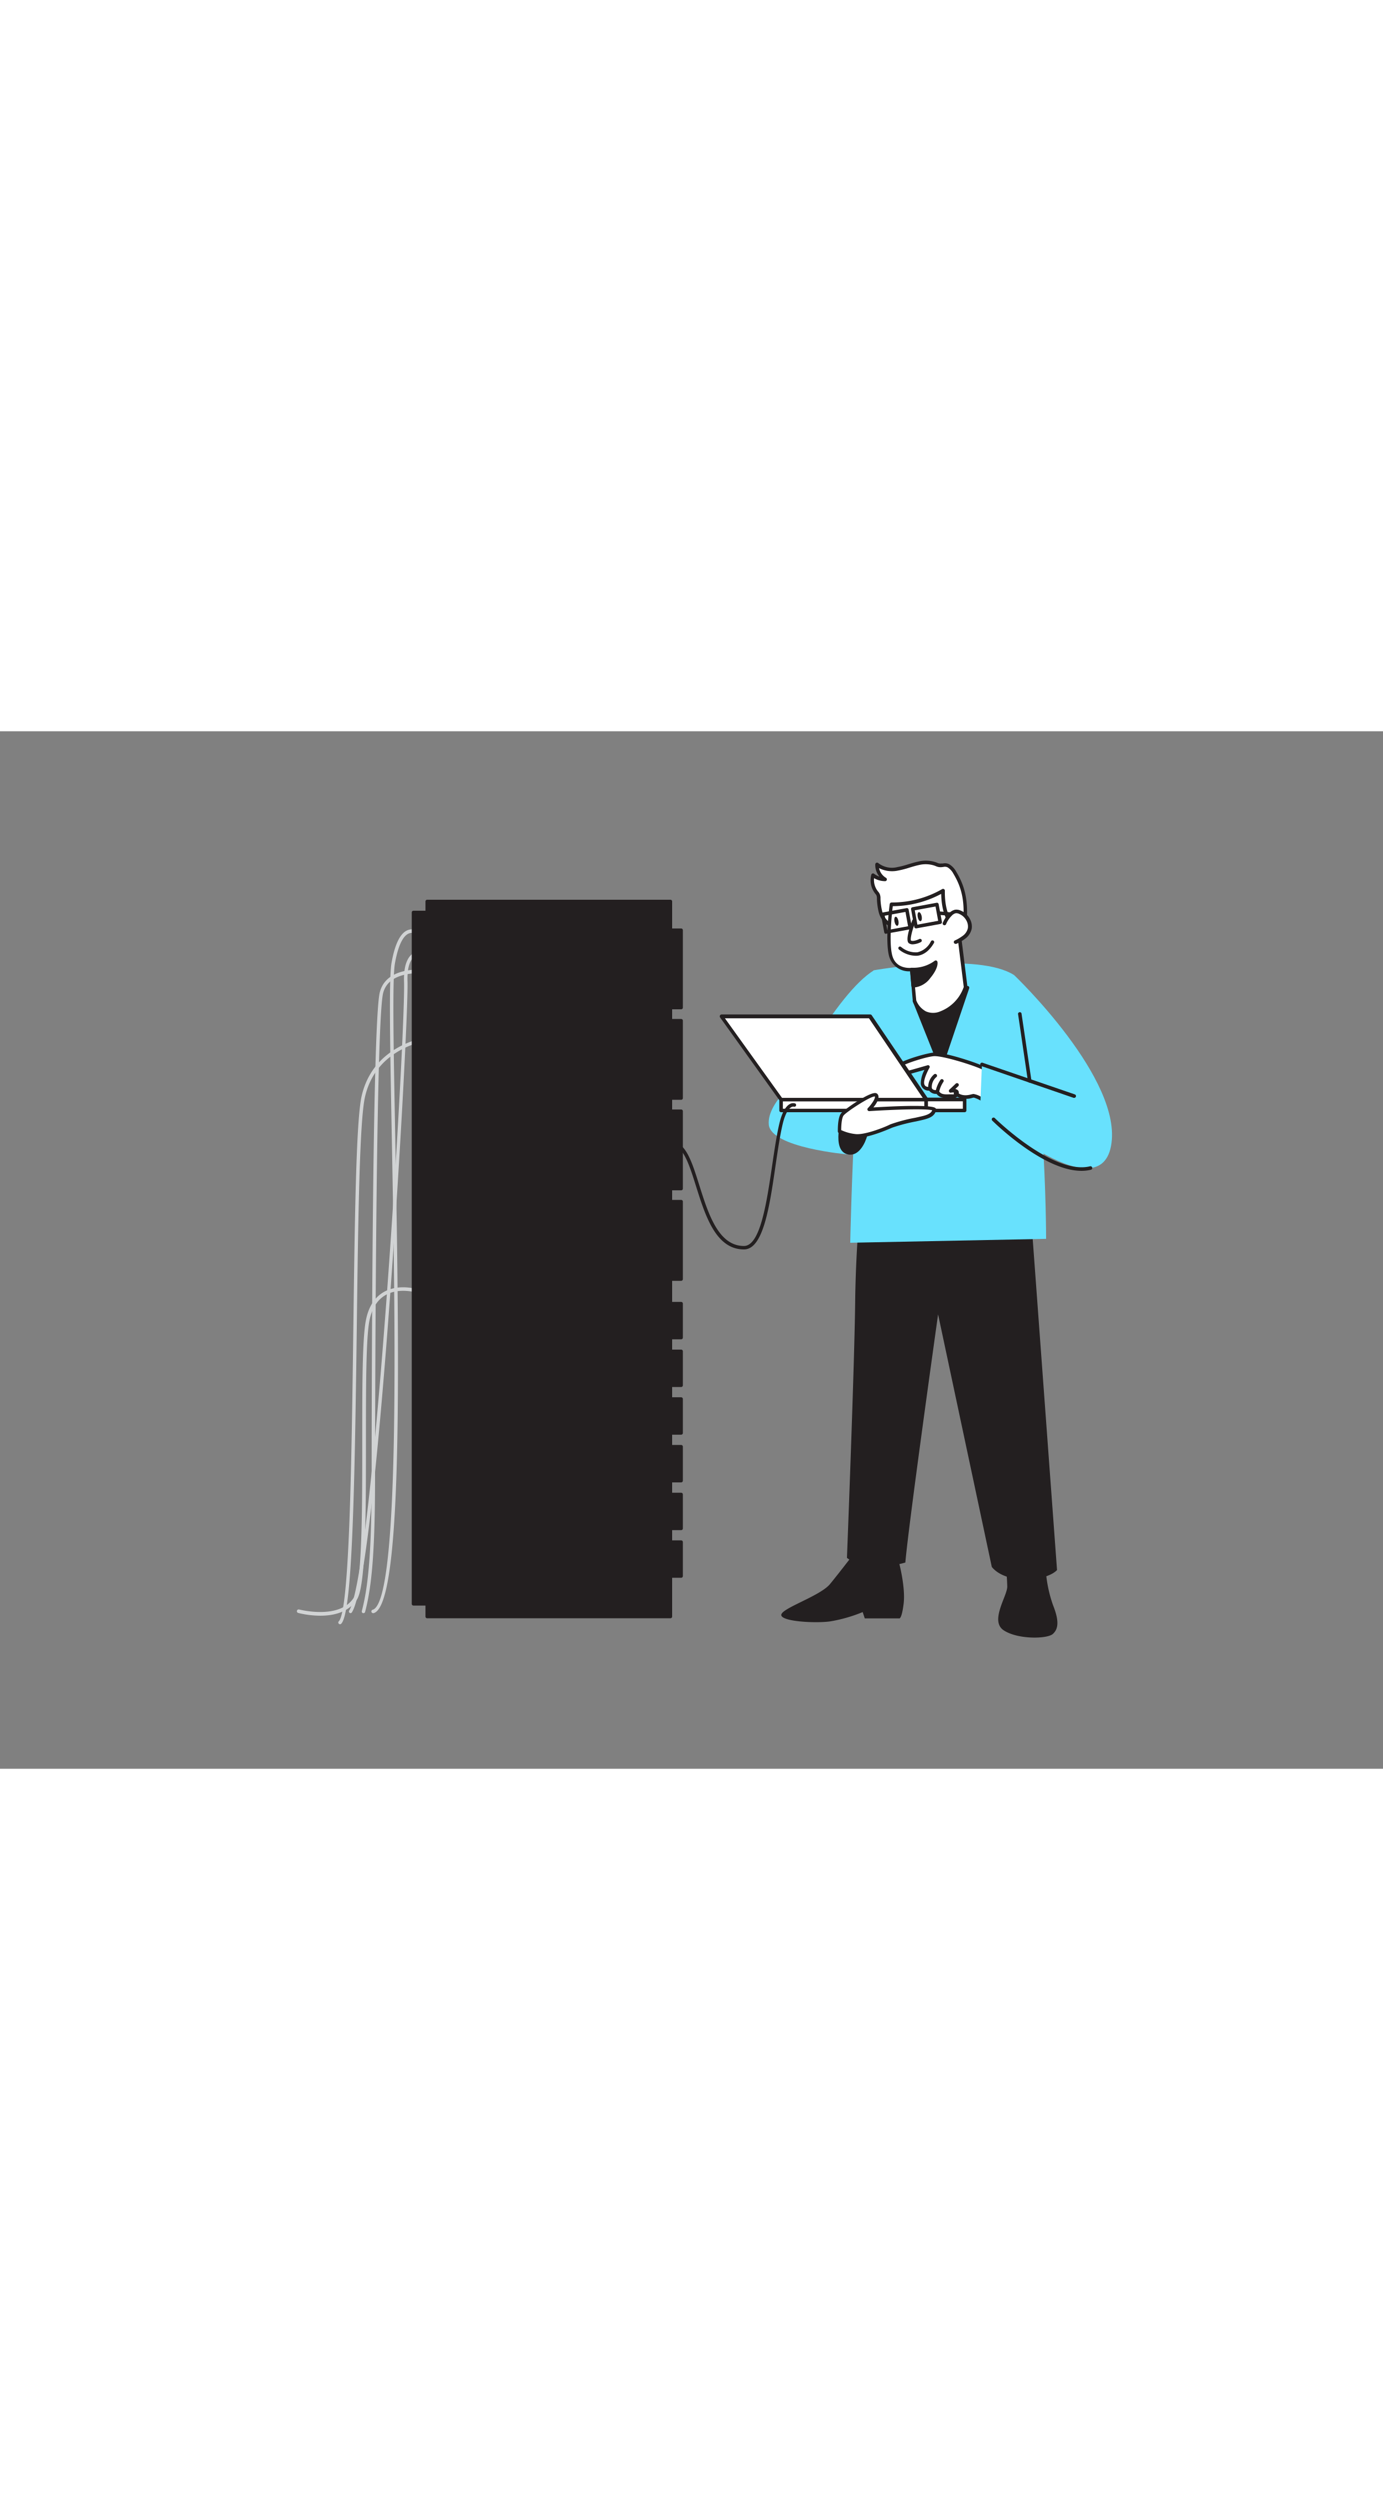<svg xmlns="http://www.w3.org/2000/svg" viewBox="0 0 400 300" data-imageid="data-maintenance-flatline-01ec7" imageName="Data maintenance" class="illustrations_image" style="width: 166px;"><rect x="0" y="0" width="400" height="300" fill="#808080" stroke="none"/><g id="_479_data_maintenance_flatline" data-name="#479_data_maintenance_flatline"><path d="M98.34,258.21a.47.47,0,0,1-.35-.15.5.5,0,0,1,0-.71c3.13-3.13,3.7-46.74,4.21-85.22.4-30.68.78-59.66,2.4-66.68,3.72-16.13,20.93-17.33,21.1-17.33a.48.48,0,0,1,.53.46.49.49,0,0,1-.47.53c-.16,0-16.63,1.17-20.18,16.56-1.6,6.92-2,35.85-2.38,66.47-.63,48.3-1.33,82.74-4.51,85.92A.47.47,0,0,1,98.34,258.21Z" fill="#d1d3d4"/><path d="M108,255a.5.5,0,0,1-.16-1c8-2.66,6.42-86.4,5.48-136.44-.49-25.74-.88-46.08-.08-50.59,1-5.65,2.65-8.87,4.93-9.55s3.94,1.22,4,1.3a.5.5,0,0,1-.72.68s-1.45-1.49-3-1c-1.3.39-3.08,2.23-4.23,8.76-.77,4.42-.39,24.71.1,50.4,1.34,70.89,1.88,134.74-6.16,137.41A.44.44,0,0,1,108,255Z" fill="#d1d3d4"/><path d="M101.41,255a.52.52,0,0,1-.27-.07.5.5,0,0,1-.15-.69C108.11,243,117.33,86.51,116.86,72.4c-.14-4.28.8-7.08,2.79-8.32,2.68-1.67,6.17.17,6.32.25a.51.51,0,0,1,.2.68.49.49,0,0,1-.67.2s-3.14-1.64-5.33-.28c-1.66,1-2.44,3.54-2.31,7.44.2,6-1.89,48-5.07,91.38-2.79,38-7,84.69-11,91A.51.51,0,0,1,101.41,255Z" fill="#d1d3d4"/><path d="M105.09,255H105a.5.5,0,0,1-.35-.61c2.07-7.89,2.84-18.68,2.84-39.8,0-5.31,0-130.13,2.37-139.16,2.24-8.63,15.44-6.27,16-6.16a.48.48,0,0,1,.39.58.49.49,0,0,1-.58.4c-.13,0-12.85-2.3-14.85,5.43-2.31,8.91-2.34,137.61-2.34,138.91,0,21.22-.78,32.07-2.88,40.05A.49.49,0,0,1,105.09,255Z" fill="#d1d3d4"/><path d="M92.64,255.74a27,27,0,0,1-6.39-.8.5.5,0,0,1,.26-1c.12,0,11.66,3.08,15.82-3.42,2.45-3.81,2.45-26,2.44-45.57,0-15.07,0-29.3,1.06-34.66.75-3.84,2.47-6.56,5.09-8.1,4.42-2.57,9.75-.87,10-.79a.5.5,0,0,1,.32.63.51.51,0,0,1-.63.32s-5.14-1.64-9.16.71c-2.36,1.39-3.92,3.88-4.61,7.42-1,5.27-1,19.45-1,34.47,0,20.67,0,42.05-2.6,46.11C100.78,254.83,96.36,255.74,92.64,255.74Z" fill="#d1d3d4"/><rect x="123.55" y="49.21" width="70.35" height="206.77" transform="translate(317.46 305.19) rotate(-180)" fill="#231f20"/><path d="M193.9,256.48H123.55a.49.49,0,0,1-.49-.5V49.21a.5.5,0,0,1,.49-.5H193.9a.5.5,0,0,1,.5.5V256A.5.5,0,0,1,193.9,256.48Zm-69.85-1h69.36V49.71H124.05Z" fill="#231f20"/><rect x="190.84" y="57.52" width="6.14" height="22.38" transform="translate(387.81 137.42) rotate(-180)" fill="#231f20"/><path d="M197,80.39h-6.13a.49.49,0,0,1-.5-.49V57.52a.5.5,0,0,1,.5-.5H197a.5.5,0,0,1,.5.5V79.9A.49.49,0,0,1,197,80.39Zm-5.64-1h5.14V58h-5.14Z" fill="#231f20"/><rect x="190.84" y="83.69" width="6.14" height="22.38" transform="translate(387.81 189.76) rotate(-180)" fill="#231f20"/><path d="M197,106.56h-6.13a.49.49,0,0,1-.5-.49V83.69a.5.5,0,0,1,.5-.5H197a.5.5,0,0,1,.5.5v22.38A.49.49,0,0,1,197,106.56Zm-5.64-1h5.14V84.19h-5.14Z" fill="#231f20"/><rect x="190.84" y="109.86" width="6.14" height="22.38" transform="translate(387.81 242.1) rotate(-180)" fill="#231f20"/><path d="M197,132.74h-6.13a.5.5,0,0,1-.5-.5V109.86a.5.5,0,0,1,.5-.5H197a.5.5,0,0,1,.5.5v22.38A.5.5,0,0,1,197,132.74Zm-5.64-1h5.14V110.36h-5.14Z" fill="#231f20"/><rect x="190.84" y="136.03" width="6.14" height="22.38" transform="translate(387.81 294.44) rotate(-180)" fill="#231f20"/><path d="M197,158.91h-6.13a.5.5,0,0,1-.5-.5V136a.49.49,0,0,1,.5-.49H197a.49.49,0,0,1,.5.49v22.38A.5.5,0,0,1,197,158.91Zm-5.64-1h5.14V136.53h-5.14Z" fill="#231f20"/><rect x="190.84" y="165.5" width="6.14" height="9.82" transform="translate(387.81 340.83) rotate(-180)" fill="#231f20"/><path d="M197,175.82h-6.13a.5.5,0,0,1-.5-.5V165.5a.5.5,0,0,1,.5-.5H197a.5.5,0,0,1,.5.5v9.82A.5.5,0,0,1,197,175.82Zm-5.64-1h5.14V166h-5.14Z" fill="#231f20"/><rect x="190.84" y="179.29" width="6.14" height="9.82" transform="translate(387.81 368.4) rotate(-180)" fill="#231f20"/><path d="M197,189.61h-6.13a.5.5,0,0,1-.5-.5v-9.82a.5.5,0,0,1,.5-.5H197a.5.5,0,0,1,.5.5v9.82A.5.5,0,0,1,197,189.61Zm-5.64-1h5.14v-8.82h-5.14Z" fill="#231f20"/><rect x="190.84" y="193.08" width="6.14" height="9.82" transform="translate(387.81 395.98) rotate(-180)" fill="#231f20"/><path d="M197,203.4h-6.13a.5.5,0,0,1-.5-.5v-9.82a.5.5,0,0,1,.5-.5H197a.5.5,0,0,1,.5.5v9.82A.5.5,0,0,1,197,203.4Zm-5.64-1h5.14v-8.82h-5.14Z" fill="#231f20"/><rect x="190.84" y="206.87" width="6.14" height="9.82" transform="translate(387.81 423.56) rotate(-180)" fill="#231f20"/><path d="M197,217.19h-6.13a.5.5,0,0,1-.5-.5v-9.82a.5.5,0,0,1,.5-.5H197a.5.5,0,0,1,.5.5v9.82A.5.5,0,0,1,197,217.19Zm-5.64-1h5.14v-8.82h-5.14Z" fill="#231f20"/><rect x="190.84" y="220.66" width="6.14" height="9.82" transform="translate(387.81 451.14) rotate(-180)" fill="#231f20"/><path d="M197,231h-6.13a.5.5,0,0,1-.5-.5v-9.82a.5.5,0,0,1,.5-.5H197a.5.5,0,0,1,.5.5v9.82A.5.5,0,0,1,197,231Zm-5.64-1h5.14v-8.82h-5.14Z" fill="#231f20"/><rect x="190.84" y="234.45" width="6.14" height="9.82" transform="translate(387.81 478.72) rotate(-180)" fill="#231f20"/><path d="M197,244.77h-6.13a.5.5,0,0,1-.5-.5v-9.82a.5.5,0,0,1,.5-.5H197a.5.5,0,0,1,.5.5v9.82A.5.5,0,0,1,197,244.77Zm-5.64-1h5.14V235h-5.14Z" fill="#231f20"/><rect x="119.59" y="52.39" width="10.08" height="199.93" fill="#231f20"/><path d="M129.67,252.81H119.59a.5.5,0,0,1-.5-.5V52.39a.5.5,0,0,1,.5-.5h10.08a.5.5,0,0,1,.5.5V252.31A.5.5,0,0,1,129.67,252.81Zm-9.58-1h9.08V52.88h-9.08Z" fill="#231f20"/><path d="M227.78,103.34s14.05-27.5,25-34.23l5.78,35.15Z" fill="#68e1fd" class="target-color"/><path d="M298.33,142l7.39,100.53s-2.15,2.69-9.32,2.69-9.55-3.61-9.55-3.61l-15.53-73s-8.57,60.95-9.47,71.75c0,0-10.89,3.44-16.89-1.35,0,0,2.23-56.83,2.39-75.1a360.8,360.8,0,0,1,2.43-36.3h46.15Z" fill="#231f20"/><path d="M302.43,242.11a38.65,38.65,0,0,0,2.1,10.49c1.8,4.5,1.65,6.9,0,8.4s-10.2,1.65-14.25-1.05,1-9.82,1.05-12.6a57.23,57.23,0,0,0-.6-7Z" fill="#231f20"/><path d="M260,240.31s1.95,7.19,1.35,12-1.35,4.2-1.35,4.2l-9.89,0-.6-1.82a43.25,43.25,0,0,1-9.45,2.7c-4.49.6-14.39,0-14.09-1.95s11.24-5.4,14.09-8.85,9.6-12.29,9.6-12.29Z" fill="#231f20"/><path d="M252.76,69.11s30.14-5.34,40.57,1.41c9.23,18.35,9.23,76.25,9.23,76.25l-56.65,1.13S247.43,73.91,252.76,69.11Z" fill="#68e1fd" class="target-color"/><polygon points="279.85 74.15 272.11 97.08 264.46 77.93 279.85 74.15" fill="#231f20"/><path d="M272.1,97.57a.5.5,0,0,1-.46-.31L264,78.11a.5.5,0,0,1,.34-.67l15.39-3.77a.5.5,0,0,1,.49.15.49.49,0,0,1,.1.49l-7.74,22.92a.49.49,0,0,1-.46.34Zm-7-19.3,6.93,17.37,7-20.79Z" fill="#231f20"/><path d="M284.1,106.46a9.5,9.5,0,0,0-2.46-1.07c-.61,0-3.32,1.17-5.31-.77,0,0,.92,1-.92.92s-3.33.26-4.3-1.28a1.93,1.93,0,0,1-2.09-.92s-2,.21-2.2-1.48,1.58-4.81,1.58-4.81-4.85,1.43-6.95,2-2.3-1.25-1.53-2.2,7.36-3.07,10-3.38,12.52,2.87,14.72,4C284.61,97.46,285,103.55,284.1,106.46Z" fill="#fff"/><path d="M284.1,107a.59.59,0,0,1-.26-.07,8.51,8.51,0,0,0-2.2-1,3.84,3.84,0,0,0-.45.09,5.88,5.88,0,0,1-4.34-.33,1.91,1.91,0,0,1-1.46.4h-.86c-1.37,0-2.71,0-3.66-1.24a2.45,2.45,0,0,1-2.15-.94,2.27,2.27,0,0,1-2.41-2,8.54,8.54,0,0,1,1.08-4c-1.58.45-4.37,1.25-5.82,1.61s-2.07-.25-2.32-.63a2.16,2.16,0,0,1,.26-2.4c1-1.21,7.93-3.28,10.32-3.56,2.85-.33,12.84,2.93,15,4.1a.49.49,0,0,1,.27.42c0,.25.41,6.21-.53,9.19a.54.54,0,0,1-.31.32A.58.58,0,0,1,284.1,107Zm-2.46-2.11a6.16,6.16,0,0,1,2.13.82,36.09,36.09,0,0,0,.34-7.9c-2.66-1.29-11.87-4.14-14.16-3.85-2.83.33-9.07,2.48-9.63,3.18a1.15,1.15,0,0,0-.2,1.19c.23.36.86.27,1.21.18,2.06-.5,6.88-1.92,6.93-1.93a.52.52,0,0,1,.55.17.51.51,0,0,1,0,.58c-.47.83-1.67,3.24-1.52,4.49s1.48,1,1.64,1a.54.54,0,0,1,.52.3c.38.83,1.48.63,1.52.62a.54.54,0,0,1,.54.24c.63,1,1.47,1.05,3,1h.89a2.5,2.5,0,0,0,.55,0l0,0a.52.52,0,0,1,.74-.72c1.41,1.37,3.27,1,4.27.73A4,4,0,0,1,281.64,104.87Z" fill="#231f20"/><path d="M275.87,106a.52.52,0,0,1-.08-1,.51.51,0,0,0,.48-.49,2.49,2.49,0,0,0-1.23,0,.52.52,0,0,1-.45-.88l1.84-1.74a.53.53,0,0,1,.73,0,.51.51,0,0,1,0,.73l-.86.82a1.61,1.61,0,0,1,.67.29,1,1,0,0,1,.35.77,1.56,1.56,0,0,1-1.36,1.52Z" fill="#231f20"/><path d="M271.11,104.78H271a.51.51,0,0,1-.41-.6,9.09,9.09,0,0,1,1.42-3.39.51.51,0,0,1,.72-.1.5.5,0,0,1,.1.72,8.32,8.32,0,0,0-1.23,3A.51.51,0,0,1,271.11,104.78Z" fill="#231f20"/><path d="M269,103.86a.52.52,0,0,1-.5-.42,4.77,4.77,0,0,1,1.69-4.26.52.52,0,0,1,.7.76,3.77,3.77,0,0,0-1.38,3.3.51.51,0,0,1-.4.6Z" fill="#231f20"/><path d="M245.24,122.36s-22.28-1.89-22.89-8.64,10.22-15,12.06-15.28,14.21,7.36,14.21,7.36Z" fill="#68e1fd" class="target-color"/><path d="M243.61,110.75s-3.43,10.54,1.63,11.61,7.37-9.73,5.52-11.31S243.61,110.75,243.61,110.75Z" fill="#231f20"/><rect x="267.84" y="106.46" width="11.15" height="3.17" transform="translate(546.83 216.09) rotate(-180)" fill="#fff"/><path d="M279,110.15H267.84a.51.51,0,0,1-.51-.52v-3.17a.51.51,0,0,1,.51-.52H279a.51.51,0,0,1,.51.52v3.17A.51.51,0,0,1,279,110.15Zm-10.63-1h10.11V107H268.36Z" fill="#231f20"/><rect x="225.91" y="106.46" width="41.93" height="3.17" fill="#fff"/><path d="M267.84,110.15H225.91a.51.51,0,0,1-.51-.52v-3.17a.51.51,0,0,1,.51-.52h41.93a.52.52,0,0,1,.52.52v3.17A.52.52,0,0,1,267.84,110.15Zm-41.41-1h40.9V107h-40.9Z" fill="#231f20"/><polygon points="267.84 106.46 251.61 82.41 208.66 82.41 225.91 106.46 267.84 106.46" fill="#fff"/><path d="M267.84,107H225.91a.52.52,0,0,1-.42-.22L208.24,82.71a.55.55,0,0,1,0-.54.53.53,0,0,1,.46-.28h43a.51.51,0,0,1,.43.23l16.23,24a.51.51,0,0,1,0,.53A.53.53,0,0,1,267.84,107Zm-41.66-1h40.69l-15.54-23H209.67Z" fill="#231f20"/><path d="M242.79,115.66s-.1-3.78.82-4.91,9-6.64,9.81-5.52-2,4.09-2,4.09,19.12-1.22,18.81.11-1.43,1.84-2.86,2.24-8,1.64-9.61,2.46-7.47,3.17-10.33,2.86A12.5,12.5,0,0,1,242.79,115.66Z" fill="#fff"/><path d="M248,117.54a4,4,0,0,1-.61,0,12.9,12.9,0,0,1-4.81-1.39.53.53,0,0,1-.26-.43c0-.41-.07-4,.94-5.25.82-1,7.68-5.86,9.82-5.86h0a.91.91,0,0,1,.77.36c.73,1-.34,2.68-1.25,3.8,6.83-.41,17-.84,18,.23a.69.69,0,0,1,.15.58c-.39,1.69-1.87,2.24-3.23,2.63-.46.13-1.39.34-2.57.6a49.69,49.69,0,0,0-6.95,1.82C256.92,115.11,251.32,117.54,248,117.54Zm-4.65-2.19a13,13,0,0,0,4.15,1.13c2.59.27,8.15-1.87,10-2.81a45.81,45.81,0,0,1,7.19-1.91c1.11-.25,2.07-.46,2.51-.58,1.27-.36,2.09-.76,2.42-1.59-1.62-.48-10.28-.26-18.2.25a.52.52,0,0,1-.4-.88c1.16-1.2,2.23-2.85,2-3.37H253c-1.36,0-8,4.33-9,5.49C243.46,111.74,243.29,113.93,243.3,115.35Z" fill="#231f20"/><path d="M293.33,70.52s31.68,30.21,28,49.44S283.49,109,283.49,109L284,96.35l13.79,4.74Z" fill="#68e1fd" class="target-color"/><path d="M310.69,106a.51.51,0,0,1-.17,0l-26.67-9.18a.51.51,0,0,1-.32-.65.52.52,0,0,1,.66-.32L310.86,105a.51.51,0,0,1,.32.65A.52.52,0,0,1,310.69,106Z" fill="#231f20"/><path d="M297.81,101.61a.51.51,0,0,1-.51-.44L294.44,81.7a.52.52,0,0,1,1-.15L298.32,101a.52.52,0,0,1-.44.58Z" fill="#231f20"/><path d="M279.06,55.53c.48-5.32,0-9.86-2.85-14.58a5.3,5.3,0,0,0-1.89-2.06c-.73-.39-1.24-.17-2-.12a3.33,3.33,0,0,1-1.9-.42,8.73,8.73,0,0,0-4.78-.16c-2.05.42-4,1.25-6.08,1.6a7.05,7.05,0,0,1-5.93-1.28A4.81,4.81,0,0,0,256,42.83a6,6,0,0,1-3.56-1.21,5.77,5.77,0,0,0,1.07,5,3.19,3.19,0,0,1,.44.6,2.43,2.43,0,0,1,.2,1,20.68,20.68,0,0,0,.53,4,6,6,0,0,0,2.12,3.34" fill="#fff"/><path d="M279.06,56.05H279a.51.51,0,0,1-.46-.56c.54-6-.27-10.12-2.78-14.28a4.84,4.84,0,0,0-1.69-1.86,1.73,1.73,0,0,0-1.19-.12l-.51.06a3.22,3.22,0,0,1-1.73-.3l-.4-.15a8.14,8.14,0,0,0-4.49-.15c-.91.19-1.83.47-2.72.74a26.41,26.41,0,0,1-3.37.87,8.34,8.34,0,0,1-5.41-.72,4.27,4.27,0,0,0,2,2.8.52.52,0,0,1,.24.58.51.51,0,0,1-.5.39h0a6.47,6.47,0,0,1-3.19-.87,5.25,5.25,0,0,0,1.1,3.78l.09.11a2.75,2.75,0,0,1,.41.6,3,3,0,0,1,.26,1.14l0,.42a17.68,17.68,0,0,0,.48,3.48,5.62,5.62,0,0,0,1.93,3.07.52.52,0,1,1-.61.83,6.65,6.65,0,0,1-2.32-3.63,19.29,19.29,0,0,1-.51-3.68l0-.41a2.28,2.28,0,0,0-.15-.77,2.35,2.35,0,0,0-.29-.4l-.09-.11A6.29,6.29,0,0,1,252,41.49a.54.54,0,0,1,.33-.36.49.49,0,0,1,.48.08,5.48,5.48,0,0,0,1.53.81,5.31,5.31,0,0,1-1.19-3.54.52.52,0,0,1,.87-.36,6.45,6.45,0,0,0,5.5,1.16,24.48,24.48,0,0,0,3.24-.84c.91-.27,1.85-.56,2.81-.76a9.17,9.17,0,0,1,5.07.19L271,38a2.15,2.15,0,0,0,1.27.23l.45,0a2.66,2.66,0,0,1,1.81.22,5.65,5.65,0,0,1,2.09,2.25c2.61,4.3,3.48,8.76,2.93,14.9A.52.52,0,0,1,279.06,56.05Z" fill="#231f20"/><path d="M263.67,68.88l.79,9.05s2,5.64,7.66,3.52a12.05,12.05,0,0,0,7.14-7.51l-2.05-16.5s-4.62-1.79-4.48-11.36a29.18,29.18,0,0,1-15,3.94s-1.42,10.54-.17,15S263.67,68.88,263.67,68.88Z" fill="#fff"/><path d="M269.69,82.44a5.4,5.4,0,0,1-2.33-.51A7.22,7.22,0,0,1,264,78.1a.51.51,0,0,1,0-.13l-.75-8.56h0a5.94,5.94,0,0,1-6.07-4.26c-1.27-4.5.09-14.76.15-15.19a.56.56,0,0,1,.52-.45H258a29,29,0,0,0,14.48-3.86.52.52,0,0,1,.8.44c-.14,9,4.1,10.85,4.15,10.87a.52.52,0,0,1,.32.42l2.06,16.5a.71.71,0,0,1,0,.2,12.47,12.47,0,0,1-7.46,7.85A7.45,7.45,0,0,1,269.69,82.44ZM265,77.81A6.2,6.2,0,0,0,267.8,81a5.26,5.26,0,0,0,4.14,0,11.61,11.61,0,0,0,6.8-7.06l-2-16.12c-1-.56-4.38-3-4.52-10.8a30.06,30.06,0,0,1-14,3.56c-.25,2-1.2,10.54-.13,14.33,1.11,4,5.33,3.51,5.5,3.5a.52.52,0,0,1,.58.46Z" fill="#231f20"/><path d="M264.09,73.61s2.4.18,4.67-2.61,1.88-4.21,1.88-4.21a11,11,0,0,1-7,2.09Z" fill="#231f20"/><path d="M264.18,74.11h-.13a.5.5,0,0,1-.46-.45l-.41-4.74a.51.51,0,0,1,.14-.39.47.47,0,0,1,.39-.15,10.4,10.4,0,0,0,6.62-2,.5.5,0,0,1,.47-.09.5.5,0,0,1,.32.34c.05.17.4,1.75-2,4.66A6.64,6.64,0,0,1,264.18,74.11Zm0-4.71.32,3.69a6,6,0,0,0,3.84-2.41,8.44,8.44,0,0,0,1.68-2.91,11.42,11.42,0,0,1-5.68,1.63Z" fill="#231f20"/><path d="M264.3,54.77s-2.11,5.46-1.17,6.12,2.93-.36,2.93-.36" fill="#fff"/><path d="M264,61.61a1.9,1.9,0,0,1-1.12-.31c-1-.73,0-4,1-6.71a.5.5,0,0,1,.93.36c-1,2.54-1.6,5.13-1.33,5.56.5.33,1.83-.14,2.39-.43a.51.51,0,0,1,.68.22.5.5,0,0,1-.22.67A5.81,5.81,0,0,1,264,61.61Z" fill="#231f20"/><path d="M264.59,64.91A7.84,7.84,0,0,1,260,63.1a.51.51,0,0,1-.05-.71.49.49,0,0,1,.7,0,6.57,6.57,0,0,0,4.69,1.52,5.81,5.81,0,0,0,3.9-3.15.5.5,0,1,1,.86.5c-1.24,2.12-2.79,3.34-4.6,3.63A5.07,5.07,0,0,1,264.59,64.91Z" fill="#231f20"/><ellipse cx="266" cy="53.63" rx="0.58" ry="1.33" transform="translate(-5.35 52.62) rotate(-11.19)" fill="#231f20"/><ellipse cx="259.28" cy="54.96" rx="0.58" ry="1.33" transform="translate(-5.74 51.34) rotate(-11.19)" fill="#231f20"/><path d="M264.93,57a.51.51,0,0,1-.49-.41l-.94-5.13a.49.49,0,0,1,.08-.37.49.49,0,0,1,.32-.21l7-1.29a.5.5,0,0,1,.58.41l.95,5.12a.55.55,0,0,1-.08.38.54.54,0,0,1-.32.21L265,57Zm-.36-5.23.77,4.15,6-1.11-.76-4.14Z" fill="#231f20"/><path d="M256.24,58.57a.49.49,0,0,1-.49-.41L254.81,53a.45.45,0,0,1,.08-.37.47.47,0,0,1,.32-.21l7-1.28a.49.49,0,0,1,.58.4l.94,5.13a.45.45,0,0,1-.08.37.51.51,0,0,1-.32.21l-7,1.28Zm-.36-5.23.76,4.15,6-1.11-.76-4.14Z" fill="#231f20"/><path d="M276.39,53.47h0l-4.77-.37a.5.5,0,0,1-.46-.54.5.5,0,0,1,.54-.46l4.76.38a.49.49,0,0,1,.46.53A.5.5,0,0,1,276.39,53.47Z" fill="#231f20"/><path d="M273.14,55.51A8,8,0,0,1,274.85,53a2.75,2.75,0,0,1,1.42-.85,2.45,2.45,0,0,1,1.33.21,4.82,4.82,0,0,1,2.67,2.87,3.72,3.72,0,0,1,.17,1.84,4.26,4.26,0,0,1-1.54,2.43,12.07,12.07,0,0,1-2.52,1.5" fill="#fff"/><path d="M276.38,61.48a.52.52,0,0,1-.46-.29.51.51,0,0,1,.23-.69,12.18,12.18,0,0,0,2.42-1.44,3.67,3.67,0,0,0,1.36-2.12,3.4,3.4,0,0,0-.15-1.59,4.25,4.25,0,0,0-2.38-2.55,1.84,1.84,0,0,0-1-.18,2.29,2.29,0,0,0-1.13.71,7.59,7.59,0,0,0-1.61,2.38.52.52,0,1,1-.95-.4,8.76,8.76,0,0,1,1.83-2.71,3.24,3.24,0,0,1,1.69-1,2.94,2.94,0,0,1,1.62.25,5.32,5.32,0,0,1,3,3.17,4.38,4.38,0,0,1,.19,2.1,4.8,4.8,0,0,1-1.72,2.74,13,13,0,0,1-2.62,1.56A.46.46,0,0,1,276.38,61.48Z" fill="#231f20"/><path d="M215.18,149.83c-8.12,0-11.17-9.7-13.86-18.25-1.91-6.08-3.72-11.82-6.94-11.82h0a.5.5,0,1,1,0-1h0c3.94,0,5.77,5.8,7.88,12.52,2.59,8.22,5.52,17.55,12.91,17.55,4.72,0,6.56-12.45,8.18-23.43.66-4.46,1.28-8.68,2.07-12,.71-3,1.74-4.91,3-5.6a1.91,1.91,0,0,1,1.52-.19.49.49,0,0,1,.29.64.5.5,0,0,1-.63.29,1.1,1.1,0,0,0-.76.17c-.57.32-1.65,1.4-2.48,4.92-.78,3.31-1.4,7.51-2.06,12C222.58,137.48,220.76,149.83,215.18,149.83Z" fill="#231f20"/><path d="M312.8,127.11c-11,0-25.11-13.84-25.76-14.48a.52.52,0,1,1,.73-.73c.17.16,16.88,16.52,27.5,13.89a.52.52,0,0,1,.63.38.51.51,0,0,1-.38.62A11.19,11.19,0,0,1,312.8,127.11Z" fill="#231f20"/></g></svg>